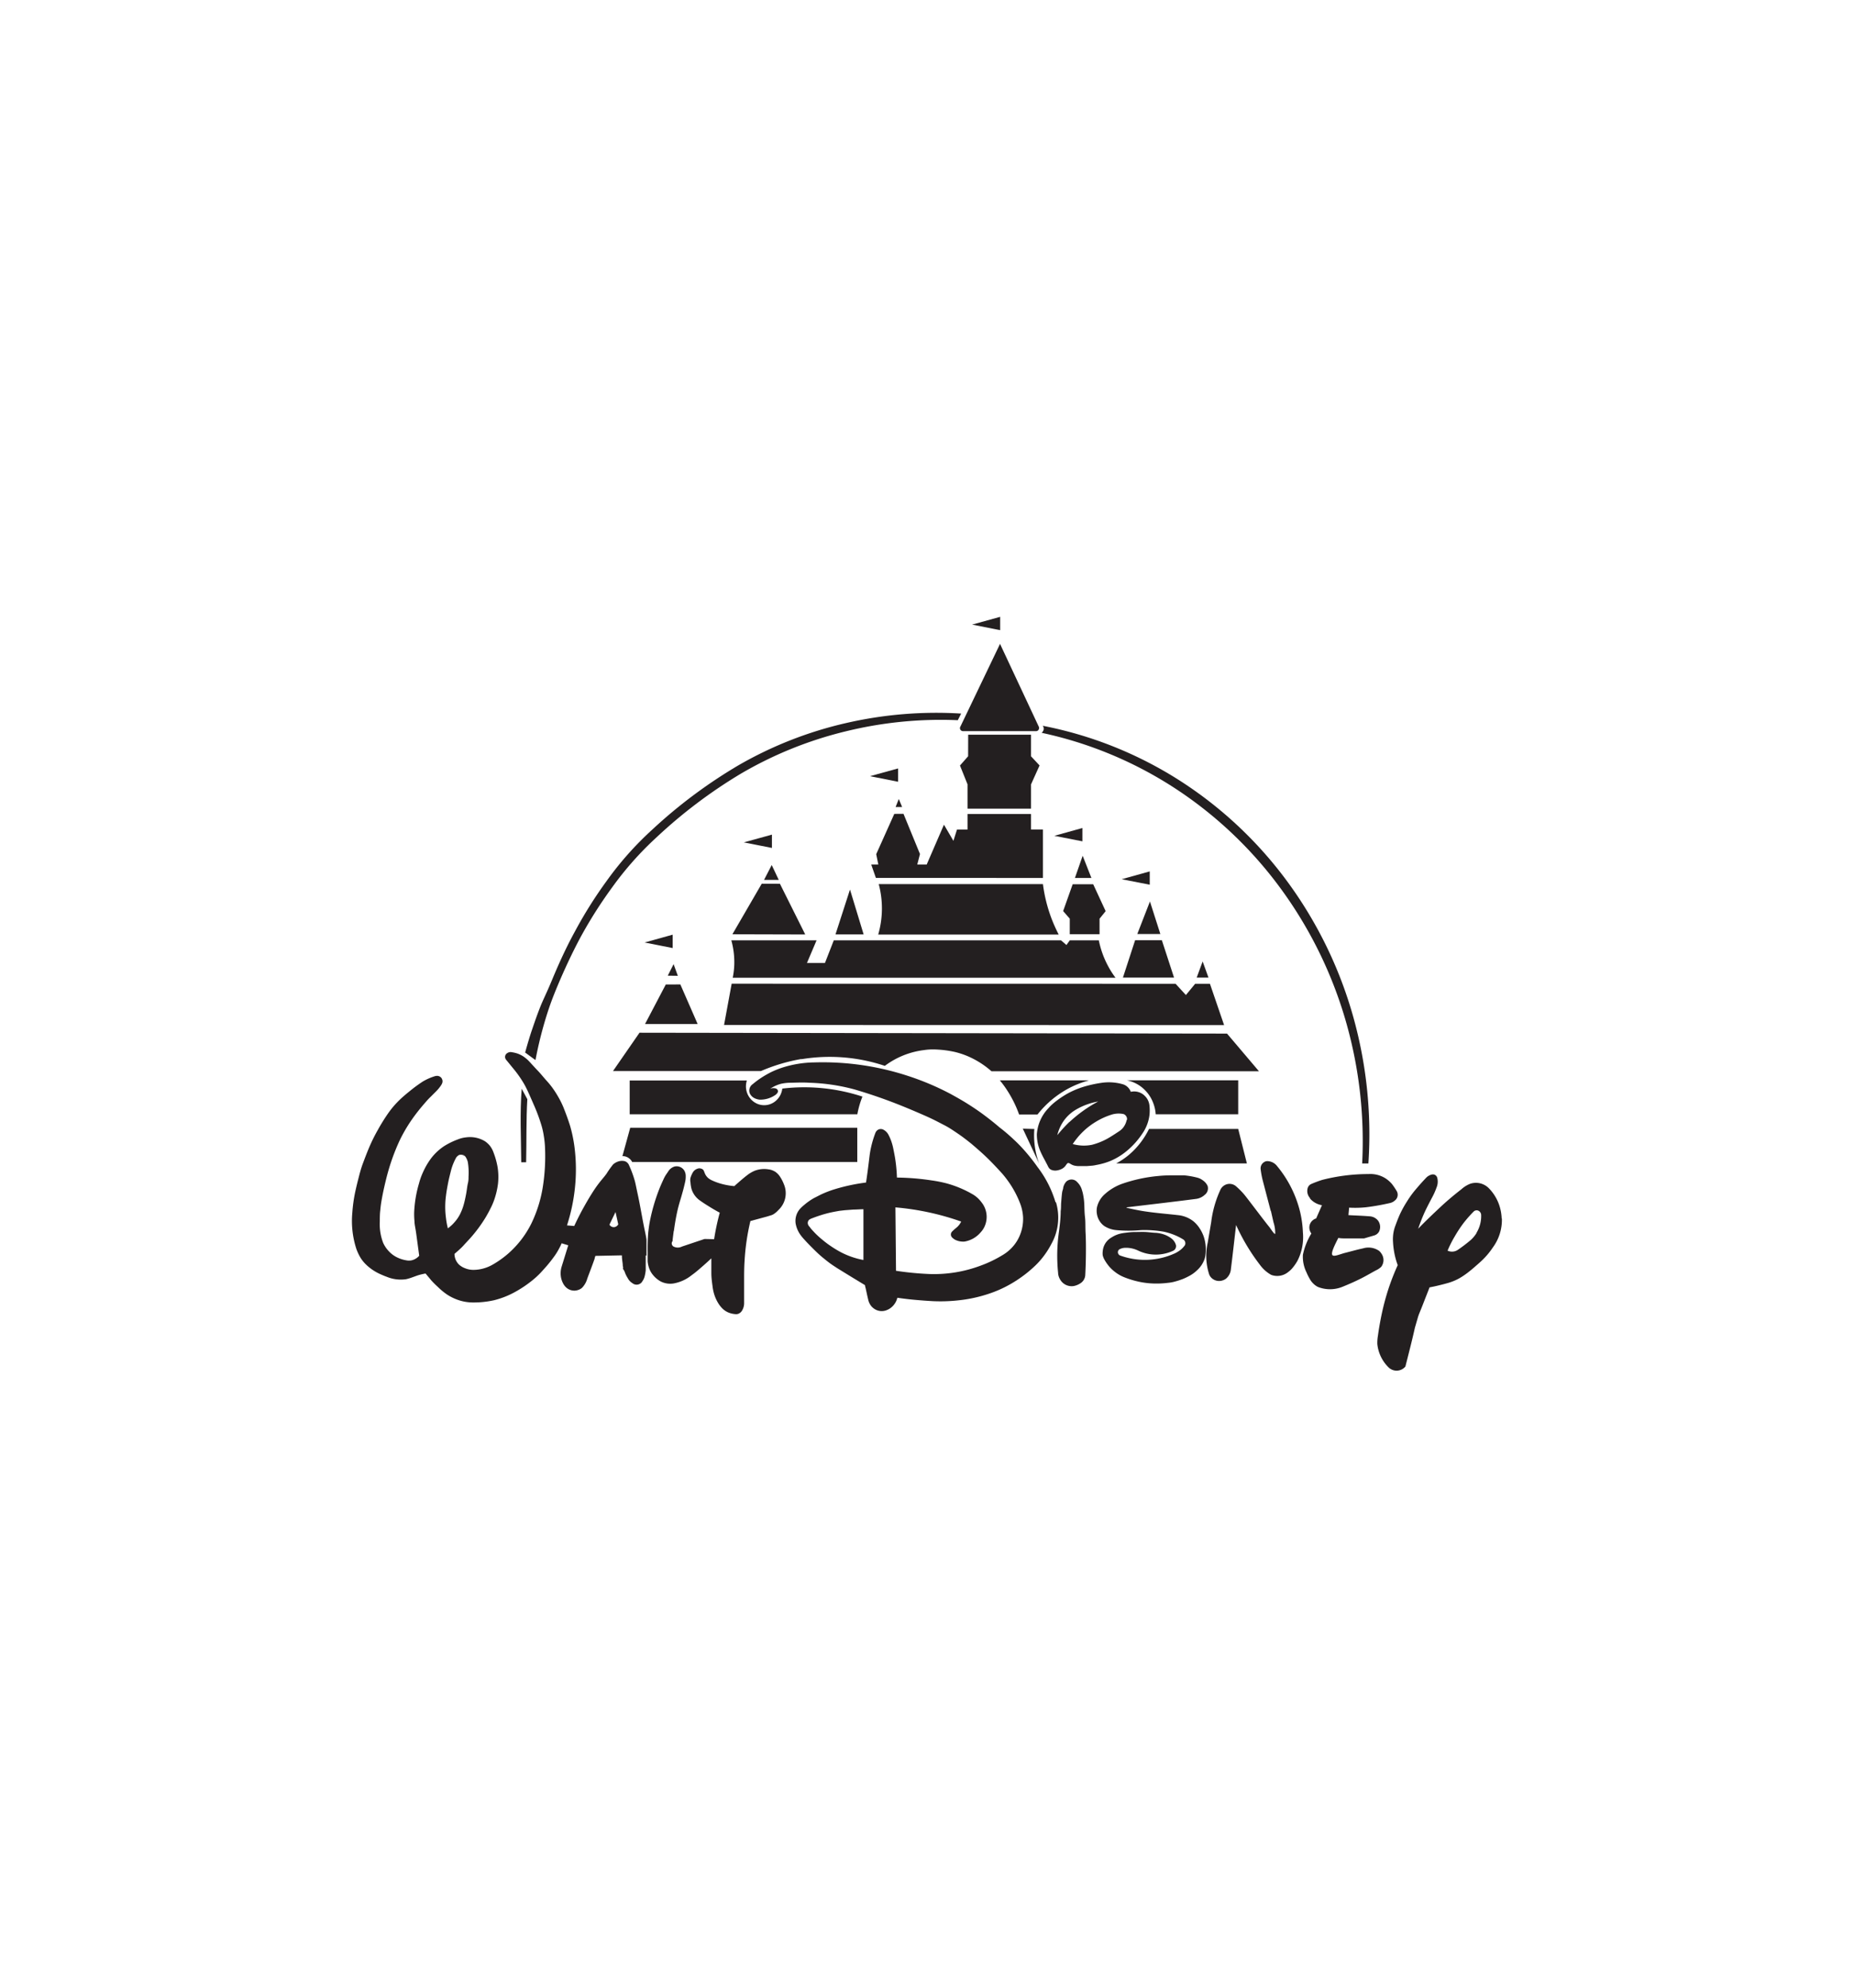 <svg id="Layer_1" data-name="Layer 1" xmlns="http://www.w3.org/2000/svg" viewBox="0 0 280 300"><defs><style>.cls-1{fill:#231f20;fill-rule:evenodd;}</style></defs><title>walt disney logo</title><path class="cls-1" d="M191.94,182.76c-.42-1.58-.84-3.15-1.24-4.73h0l1.24,4.73Z"/><path class="cls-1" d="M69.69,174.29h0l.62.25h0a1.57,1.57,0,0,0-.6-.25Z"/><path class="cls-1" d="M157.47,110.44a.52.52,0,0,1-.17.16,59.76,59.76,0,0,1,19.94,8.24,61.37,61.37,0,0,1,15.92,14.92,63.77,63.77,0,0,1,9.91,19.75,65.4,65.4,0,0,1,2.65,22.09h.94A65.68,65.68,0,0,0,204.24,153a63.36,63.36,0,0,0-10-20.19,61.06,61.06,0,0,0-16.31-15.15,59.48,59.48,0,0,0-20.46-8.12.68.68,0,0,1,0,.88Z"/><path class="cls-1" d="M80.34,155.44c.5-1.46.79-2.29,1.22-3.39s1-2.19,1.8-4.12,2-4.68,3.46-7.33A64.87,64.87,0,0,1,91.59,133a49,49,0,0,1,6.91-7.78,75.14,75.14,0,0,1,13-9.7,58.67,58.67,0,0,1,16.28-6.39,60.83,60.83,0,0,1,17.38-1.43h0l-.51,1h0a60.23,60.23,0,0,0-17,1.7,58.6,58.6,0,0,0-15.86,6.43,74.93,74.93,0,0,0-12.64,9.55A49.29,49.29,0,0,0,92.4,134a67.14,67.14,0,0,0-4.7,7.41c-1.39,2.58-2.6,5.26-3.41,7.18s-1.22,3.07-1.6,4.24A59,59,0,0,0,80.87,160l-1.56-1.14S79.84,156.9,80.34,155.44Z"/><path class="cls-1" d="M78.79,164.32c-.29,3.55-.1,7.55-.07,11.1h.74c.07-3,0-6.48.18-9.52Z"/><polygon class="cls-1" points="163.51 129.16 162.34 132.51 164.83 132.51 163.51 129.16 163.51 129.16"/><polygon class="cls-1" points="105.36 154.55 102.75 148.58 100.55 148.59 97.42 154.55 105.36 154.55 105.36 154.55"/><polygon class="cls-1" points="100.85 147.26 102.37 147.28 101.73 145.52 100.85 147.26 100.85 147.26"/><polygon class="cls-1" points="110.5 148.47 109.35 154.7 184.87 154.72 182.73 148.48 180.5 148.48 179.1 150.18 177.54 148.48 110.5 148.47 110.5 148.47"/><polygon class="cls-1" points="121.61 141.04 117.79 133.39 115.04 133.38 110.61 141.01 121.61 141.04 121.61 141.04"/><polygon class="cls-1" points="182.51 147.55 181.63 145.11 180.73 147.55 182.51 147.55 182.51 147.55"/><polygon class="cls-1" points="157.51 132.51 157.51 125.19 155.71 125.19 155.71 122.86 146.12 122.86 146.12 125.2 144.53 125.2 143.99 126.91 142.56 124.47 139.95 130.49 138.53 130.49 138.94 128.9 136.45 122.83 135.06 122.84 132.33 128.92 132.65 130.49 131.58 130.49 132.28 132.5 157.51 132.51 157.51 132.51"/><polygon class="cls-1" points="135.74 120.59 135.26 121.8 136.24 121.8 135.74 120.59 135.74 120.59"/><polygon class="cls-1" points="155.71 122.05 155.71 118.39 157 115.53 155.71 114.15 155.71 110.89 146.22 110.89 146.21 114.14 144.98 115.54 146.12 118.38 146.12 122.05 155.71 122.05 155.71 122.05"/><polygon class="cls-1" points="115.39 132.8 117.61 132.8 116.55 130.56 115.39 132.8 115.39 132.8"/><polygon class="cls-1" points="101.59 143.09 101.59 141.07 97.35 142.25 101.59 143.09 101.59 143.09"/><polygon class="cls-1" points="116.58 127.98 116.58 125.97 112.33 127.14 116.58 127.98 116.58 127.98"/><polygon class="cls-1" points="135.63 117.99 135.63 115.98 131.39 117.15 135.63 117.99 135.63 117.99"/><polygon class="cls-1" points="163.47 126.98 163.47 124.97 159.23 126.15 163.47 126.98 163.47 126.98"/><polygon class="cls-1" points="173.64 133.53 173.64 131.52 169.4 132.7 173.64 133.53 173.64 133.53"/><path class="cls-1" d="M110.89,145.68a11.9,11.9,0,0,1-.23,1.89l57.81,0a13.15,13.15,0,0,1-1.11-1.74,14.08,14.08,0,0,1-1.41-3.9h-4.39l-.5.7-.81-.7H125.92l-1.33,3.41h-2.72l1.45-3.41H110.45a12.39,12.39,0,0,1,.44,3.78Z"/><polygon class="cls-1" points="173.67 136.06 171.76 140.97 175.24 140.97 173.67 136.06 173.67 136.06"/><polygon class="cls-1" points="175.47 141.91 171.43 141.91 169.59 147.55 177.31 147.55 175.47 141.91 175.47 141.91"/><path class="cls-1" d="M188.31,175.6,187,170.39H173.53a12.42,12.42,0,0,1-1.29,2.08,12,12,0,0,1-1.66,1.76,11.21,11.21,0,0,1-2,1.36h19.71Z"/><path class="cls-1" d="M151.05,97.14l-6,12.51h0a.45.45,0,0,0,.1.6.44.44,0,0,0,.3.1h11a.43.43,0,0,0,.41-.23.48.48,0,0,0,0-.49h0l-5.85-12.49Z"/><polygon class="cls-1" points="151.05 93.1 146.81 94.27 151.05 95.11 151.05 93.1 151.05 93.1"/><polygon class="cls-1" points="130.43 141.03 128.37 134.26 126.18 141.03 130.43 141.03 130.43 141.03"/><path class="cls-1" d="M161.56,141h4.5v-2.34l.92-1.14-1.88-4.06H162l-1.44,4.05,1,1.14h0c0,.79,0,1.57,0,2.35Z"/><path class="cls-1" d="M132.63,141.05h27.26a24,24,0,0,1-1.09-2.43,22.71,22.71,0,0,1-1.29-5.18h-24.8a14.2,14.2,0,0,1-.08,7.62Z"/><path class="cls-1" d="M95.1,174.9a1.58,1.58,0,0,1,.37.48h0l34,0v-5.17l-34.29,0L94,174.5h0a1.41,1.41,0,0,1,.58.09,1.49,1.49,0,0,1,.51.31Z"/><path class="cls-1" d="M112.79,163.08H95.1v5.1h34.38a13.43,13.43,0,0,1,.77-2.67,28.13,28.13,0,0,0-12.1-1.21,3.15,3.15,0,0,1-.31,1,2.84,2.84,0,0,1-.64.82,2.67,2.67,0,0,1-2.87.46,2.87,2.87,0,0,1-.84-.58,2.9,2.9,0,0,1-.83-1.88,3.06,3.06,0,0,1,.12-1Z"/><path class="cls-1" d="M164.39,163.06H151a15,15,0,0,1,1.16,1.59,17.27,17.27,0,0,1,1.75,3.56h2.78a14.95,14.95,0,0,1,4.81-4,14.65,14.65,0,0,1,2.9-1.13Z"/><path class="cls-1" d="M121,159.87a26.2,26.2,0,0,1,12.63,1,12.39,12.39,0,0,1,5.91-2.38,8.94,8.94,0,0,1,1.82-.09,16.06,16.06,0,0,1,2.84.37,12.37,12.37,0,0,1,2.93,1.11,13.26,13.26,0,0,1,2.6,1.8h40.4L185.31,156l-88.73-.13-4,5.78,22.35,0h0a27,27,0,0,1,6.13-1.82Z"/><path class="cls-1" d="M187,163.05H170.19a5.32,5.32,0,0,1,3,1.78,5.28,5.28,0,0,1,.94,1.56,5.76,5.76,0,0,1,.41,1.79H187v-5.15Z"/><path class="cls-1" d="M156.21,170.4l-1.74-.05,2.46,5.25h0a12.21,12.21,0,0,1-.72-5.2Z"/><path class="cls-1" d="M159.8,192.15a2,2,0,0,0,.16.68,2.39,2.39,0,0,0,.36.59,2,2,0,0,0,1.85.68,2.85,2.85,0,0,0,1.11-.49,1.57,1.57,0,0,0,.62-1.14c.06-1.09.09-2.18.1-3.28s0-2.18-.05-3.1,0-1.66-.09-2.4-.08-1.48-.11-2-.06-.69-.09-.9-.07-.42-.11-.62-.11-.41-.16-.59a2.64,2.64,0,0,0-.7-1.16,1.13,1.13,0,0,0-1.27-.32,1.11,1.11,0,0,0-.39.24,2,2,0,0,0-.46.92c0,.18-.09.36-.13.54s-.06.37-.09.66-.06.69-.09,1.08,0,.79-.07,1.25c0,.94-.12,2.06-.26,3.1a25.38,25.38,0,0,0-.13,6.22Z"/><path class="cls-1" d="M191.94,182.76l.39,1.72h0a5.24,5.24,0,0,1,.26,1.73c-.09.13-.46-.4-.83-.94-.26-.32-.52-.65-1.1-1.4l-2-2.62c-.53-.69-.7-.9-.88-1.11a12.39,12.39,0,0,0-1.16-1.14,1.5,1.5,0,0,0-1.58-.17,1.63,1.63,0,0,0-.45.33,1.52,1.52,0,0,0-.31.48,16.36,16.36,0,0,0-1.36,4.82h0l-.52,3.07h0a9.07,9.07,0,0,0,.23,4.86,1.61,1.61,0,0,0,.34.49,1.66,1.66,0,0,0,1.68.37,1.59,1.59,0,0,0,.53-.28,2.11,2.11,0,0,0,.72-1.45c.28-2.21.52-4.42.78-6.63a30.3,30.3,0,0,0,3.63,6.05,5.33,5.33,0,0,0,1.66,1.47,2.61,2.61,0,0,0,2.61-.45,3.43,3.43,0,0,0,.53-.48,7.09,7.09,0,0,0,.84-1.19,7.85,7.85,0,0,0,.82-4.29,16.12,16.12,0,0,0-.38-2.91,17,17,0,0,0-.8-2.54,17.07,17.07,0,0,0-2.7-4.53,1.9,1.9,0,0,0-1.58-.77,1,1,0,0,0-.39.14,1.11,1.11,0,0,0-.53,1.09,13.61,13.61,0,0,0,.28,1.55h0l1.24,4.73Z"/><path class="cls-1" d="M197.85,180.9a3,3,0,0,0,1.8,1h0l-.88,2h0a1.2,1.2,0,0,0-.41.2,1.42,1.42,0,0,0-.53,1.66,1.36,1.36,0,0,0,.22.41,10.08,10.08,0,0,0-1.28,3.22,5.27,5.27,0,0,0,.54,2.64c.15.36.32.7.5,1a2.84,2.84,0,0,0,.54.71,2.61,2.61,0,0,0,.72.51,5,5,0,0,0,3.74-.06c.94-.38,1.87-.79,2.78-1.25s1.8-1,2.3-1.25a2.78,2.78,0,0,0,.71-.49,1.69,1.69,0,0,0,.06-1.95,2,2,0,0,0-.37-.45,2.82,2.82,0,0,0-2.45-.38c-.9.19-1.76.44-2.64.66s-1.82.68-2,.31.37-1.46.92-2.55a4.55,4.55,0,0,0,.9.07c1,0,2,0,3,0l.17-.05,1.4-.41a1.24,1.24,0,0,0,.7-.6,1.62,1.62,0,0,0-.17-1.62,1.74,1.74,0,0,0-1.25-.65c-1.07-.09-2.15-.12-3.22-.18h0l.1-1.13h0a15.89,15.89,0,0,0,2.58-.06,35.65,35.65,0,0,0,3.56-.63,1.6,1.6,0,0,0,.76-.38,1.1,1.1,0,0,0,.31-1.39,9.72,9.72,0,0,0-.76-1.13,4.57,4.57,0,0,0-1-.86,4.27,4.27,0,0,0-2.51-.62,28.13,28.13,0,0,0-7,.88,17,17,0,0,0-1.68.63,1,1,0,0,0-.49.52,1.59,1.59,0,0,0,.32,1.59Z"/><path class="cls-1" d="M170.11,182.23c3.53-.43,7.06-.83,10.6-1.29a2.4,2.4,0,0,0,1.23-.6,1.23,1.23,0,0,0,.44-1.34,2,2,0,0,0-.56-.73,4,4,0,0,0-.5-.34,2.71,2.71,0,0,0-.63-.22,12.74,12.74,0,0,0-1.9-.32c-.33,0-.67,0-1.31,0s-1.58,0-2.53.1a22.91,22.91,0,0,0-5.54,1.2,7.88,7.88,0,0,0-1.77.92,6.94,6.94,0,0,0-.76.6,3.75,3.75,0,0,0-1.21,2,2.91,2.91,0,0,0,0,1.06,2.79,2.79,0,0,0,1.07,1.75,4,4,0,0,0,1.83.64,20.32,20.32,0,0,0,3.74,0,16.74,16.74,0,0,1,3.45.24,9.16,9.16,0,0,1,1.52.46,8.56,8.56,0,0,1,1.42.71.68.68,0,0,1,.25.87,3.44,3.44,0,0,1-1,.94,4.91,4.91,0,0,1-.5.28,10.94,10.94,0,0,1-8.32.32.56.56,0,0,1-.25-.26.52.52,0,0,1,.18-.66,2,2,0,0,1,.87-.23,4.23,4.23,0,0,1,2,.44,6.2,6.2,0,0,0,5.26,0,.73.73,0,0,0,.34-.34.79.79,0,0,0,.07-.5,1.92,1.92,0,0,0-.67-1,4.1,4.1,0,0,0-1.55-.73,5.32,5.32,0,0,0-.79-.13c-.39,0-1-.09-1.52-.12s-1.14,0-1.7,0-1.13.08-1.53.13a5.88,5.88,0,0,0-.86.17,5.32,5.32,0,0,0-.66.26,6.77,6.77,0,0,0-.6.35,2.63,2.63,0,0,0-1.18,2,2.44,2.44,0,0,0,0,.61,2.69,2.69,0,0,0,.28.69,6.86,6.86,0,0,0,.7,1,6,6,0,0,0,1,.91,5.61,5.61,0,0,0,1.31.72,13.71,13.71,0,0,0,2.09.64,12.17,12.17,0,0,0,2.33.29,13.69,13.69,0,0,0,2.13-.1,6.19,6.19,0,0,0,1.23-.24c.34-.09.67-.21,1-.33a9.54,9.54,0,0,0,.9-.42,5.47,5.47,0,0,0,.69-.42,5.27,5.27,0,0,0,.58-.48,4.17,4.17,0,0,0,1.12-1.65,3.18,3.18,0,0,0,.16-.75,6.11,6.11,0,0,0-.28-2.73,5.74,5.74,0,0,0-.64-1.26,4.61,4.61,0,0,0-.89-1,4.48,4.48,0,0,0-2.34-.94c-1.84-.21-3.68-.34-5.52-.65-.74-.13-1.48-.29-2.21-.45Z"/><path class="cls-1" d="M101.77,185.79c.14-1,.31-2.06.56-3.15.13-.56.29-1.12.44-1.61s.27-.93.39-1.36.22-.88.29-1.18a3.64,3.64,0,0,0,.11-1,1.57,1.57,0,0,0-.23-.84,1.36,1.36,0,0,0-1.44-.59,1.7,1.7,0,0,0-1,.79l-.31.45a5.26,5.26,0,0,0-.36.66c-.16.35-.41.89-.63,1.44a28.46,28.46,0,0,0-1.46,5c-.1.54-.17,1.08-.23,1.63a28.56,28.56,0,0,0-.09,3c0,.47,0,.93,0,1.34a4.39,4.39,0,0,0,.24,1.08,3.27,3.27,0,0,0,.51.91,4,4,0,0,0,1.26,1.07,3.21,3.21,0,0,0,1.92.28,6.05,6.05,0,0,0,2.71-1.24c.21-.15.41-.3.72-.55.61-.51,1.5-1.28,2.26-2,0,.73,0,1.47,0,2.21s.11,1.48.18,2a7,7,0,0,0,.19,1,5.9,5.9,0,0,0,.69,1.59,4.28,4.28,0,0,0,.67.83,2.91,2.91,0,0,0,.93.58,3.58,3.58,0,0,0,.95.21,1,1,0,0,0,.49-.06,1.17,1.17,0,0,0,.57-.53,2.15,2.15,0,0,0,.28-1c0-.17,0-.35,0-.68s0-.81,0-1.3,0-1,0-1.72,0-1.76.07-2.76a34.12,34.12,0,0,1,.88-6l2.55-.69.71-.22.25-.13a3.74,3.74,0,0,0,.73-.63,3.46,3.46,0,0,0,.81-3.9,5.78,5.78,0,0,0-.63-1.2,2.46,2.46,0,0,0-.43-.48,1.93,1.93,0,0,0-.53-.34,2.11,2.11,0,0,0-.68-.2,4,4,0,0,0-2.13.2,5.06,5.06,0,0,0-1.2.72c-.51.39-1.21,1-1.88,1.6a10.77,10.77,0,0,1-2.34-.46,9,9,0,0,1-1-.39,2.54,2.54,0,0,1-.63-.39,2,2,0,0,1-.4-.51c-.1-.2-.17-.41-.23-.55a.59.59,0,0,0-.42-.34.74.74,0,0,0-.51,0,1.3,1.3,0,0,0-.74.58,3.89,3.89,0,0,0-.35.81,1.6,1.6,0,0,0,0,.69,5.26,5.26,0,0,0,.16,1,3.32,3.32,0,0,0,1.37,1.8c.38.28.88.59,1.38.9s1,.6,1.51.87a36.8,36.8,0,0,0-.85,4h0L106.4,187,103,188.14h0a1.41,1.41,0,0,1-1.28,0,.55.55,0,0,1-.14-.83h0l0-.16h0c.05-.44.11-.89.17-1.35Z"/><path class="cls-1" d="M97.64,189.51c0-.57,0-1.14,0-1.51s0-.55,0-.72,0-.34-.28-1.64-.69-3.74-1-5.17-.38-1.86-.5-2.28a16.16,16.16,0,0,0-.93-2.47,1.18,1.18,0,0,0-.28-.31,1,1,0,0,0-.37-.17,1.83,1.83,0,0,0-1.09.13,2.16,2.16,0,0,0-.59.37,13.91,13.91,0,0,0-1,1.41c-.2.28-.42.54-.67.84s-.52.64-.78,1-.5.72-.87,1.31-.84,1.4-1.29,2.22-.87,1.67-1.27,2.52h0l-1.09-.09h0a27.65,27.65,0,0,0,1.2-5.68,26.53,26.53,0,0,0-.07-6.16,21.37,21.37,0,0,0-.66-3.18c-.31-1-.69-2-1-2.78a12.91,12.91,0,0,0-.78-1.58,14.19,14.19,0,0,0-.78-1.23c-.28-.4-.58-.78-1-1.24s-.84-1-1.31-1.49-.93-1-1.3-1.4a5.24,5.24,0,0,0-.89-.76,4.33,4.33,0,0,0-.89-.44,5.31,5.31,0,0,0-.85-.2.87.87,0,0,0-.68.13.67.67,0,0,0-.31.79,1.27,1.27,0,0,0,.25.37l.93,1.14a16.78,16.78,0,0,1,1.69,2.41c.2.36.39.73.61,1.22s.49,1.09.75,1.7a26.86,26.86,0,0,1,1.26,3.37,12.36,12.36,0,0,1,.34,1.58,14.29,14.29,0,0,1,.17,1.67A29.83,29.83,0,0,1,82,179a19.8,19.8,0,0,1-1.74,5.64,14.77,14.77,0,0,1-3.54,4.59,14.68,14.68,0,0,1-2.35,1.66,6,6,0,0,1-1.88.68,5.5,5.5,0,0,1-.94.09,3.28,3.28,0,0,1-1.35-.26,2.55,2.55,0,0,1-.59-.31,2,2,0,0,1-.52-.49,2.26,2.26,0,0,1-.45-1.35c.48-.42,1-.86,1.4-1.31s.88-.93,1.29-1.42a21.39,21.39,0,0,0,2-2.76c.25-.42.49-.85.71-1.3a9.75,9.75,0,0,0,.65-1.52,12,12,0,0,0,.52-2.28,9.51,9.51,0,0,0-.06-2.5,11.61,11.61,0,0,0-.6-2.17,3.69,3.69,0,0,0-.58-1.08,3.63,3.63,0,0,0-.71-.65,4.37,4.37,0,0,0-2.86-.6,4.54,4.54,0,0,0-1.25.31A11.14,11.14,0,0,0,67.05,173a8.18,8.18,0,0,0-1.94,1.82A11,11,0,0,0,63.85,177a9.92,9.92,0,0,0-.57,1.61,18.08,18.08,0,0,0-.73,4.34,10.86,10.86,0,0,0,.05,1.4c0,.46.13.92.25,1.78s.29,2.13.46,3.4a2.19,2.19,0,0,1-1.14.69,2,2,0,0,1-.81,0,5,5,0,0,1-1.34-.42,4.18,4.18,0,0,1-1.26-.91,4.62,4.62,0,0,1-.89-1.3,7.86,7.86,0,0,1-.51-3.23c0-.56,0-1.12.07-1.68a17.69,17.69,0,0,1,.26-1.85c.13-.74.33-1.65.55-2.56s.46-1.8.8-2.82a31.43,31.43,0,0,1,1.28-3.24,23,23,0,0,1,1.8-3.12,28.1,28.1,0,0,1,1.95-2.5c.5-.59.75-.84,1-1.08l.67-.67a6.1,6.1,0,0,0,.66-.74c.41-.53.58-.88.29-1.37a.83.83,0,0,0-.69-.35,1.31,1.31,0,0,0-.39.07,8.32,8.32,0,0,0-1.75.78,22.06,22.06,0,0,0-2,1.47c-.38.3-.74.61-1.06.89a14.4,14.4,0,0,0-1.6,1.67c-.24.3-.47.6-.84,1.15s-.86,1.33-1.31,2.15a25.5,25.5,0,0,0-1.25,2.51c-.37.86-.7,1.74-1,2.54s-.49,1.56-.68,2.3-.37,1.5-.5,2.11a22.9,22.9,0,0,0-.41,3,13.63,13.63,0,0,0,.62,5.51,7.79,7.79,0,0,0,.58,1.24,5.45,5.45,0,0,0,.84,1.06,7.48,7.48,0,0,0,2.06,1.42c.35.16.71.32,1.08.45a5.52,5.52,0,0,0,2.93.37c.84-.18,1.54-.55,2.25-.71.23-.06.47-.11.7-.15.27.33.55.65.83,1a13.59,13.59,0,0,0,1,1,9.92,9.92,0,0,0,1.44,1.19,7.53,7.53,0,0,0,1.79.85,6.9,6.9,0,0,0,2.18.33,13.93,13.93,0,0,0,3.12-.34A12.94,12.94,0,0,0,77.78,195a17.71,17.71,0,0,0,2.56-1.71,12.68,12.68,0,0,0,1.34-1.23c.34-.37.68-.74,1-1.12s.63-.77.86-1.09a9.56,9.56,0,0,0,.93-1.47,7,7,0,0,0,.35-.73h0l1,.3-1,3.23h0a3.41,3.41,0,0,0-.07,1.74,3.31,3.31,0,0,0,.3.8,2.21,2.21,0,0,0,.47.61,1.83,1.83,0,0,0,1.36.46,2,2,0,0,0,.65-.18,1.47,1.47,0,0,0,.38-.25,3.25,3.25,0,0,0,.79-1.4c.37-1,.76-2,1.11-3,0-.14.08-.28.11-.41h0l4-.08h0c0,.5.09,1,.12,1.29s0,.36.05.43,0,.14,0,.21,0,.14.12.3.17.39.28.63.24.46.35.64a1.83,1.83,0,0,0,.66.69,1,1,0,0,0,1.54-.32,2.12,2.12,0,0,0,.3-.63,6,6,0,0,0,.18-1c0-.17,0-.34,0-.71s0-.94,0-1.52Zm-30-4.11a12,12,0,0,1-.29-1.59,12.68,12.68,0,0,1,0-3.31c.07-.6.19-1.27.32-1.94s.3-1.32.41-1.76.18-.64.25-.84a8.22,8.22,0,0,1,.53-1.18.84.84,0,0,1,.18-.24c.18-.15.3-.28.57-.25h0l0,0h0a.68.68,0,0,1,.67.27,2.51,2.51,0,0,1,.37.82,9.87,9.87,0,0,1,.11,2.23c0,.3,0,.6-.1,1s-.15,1-.27,1.63-.24,1.18-.39,1.69a8.2,8.2,0,0,1-.54,1.36,5.72,5.72,0,0,1-.79,1.15,5.93,5.93,0,0,1-1,.93ZM93.21,185a.75.75,0,0,1-1.17-.16l.92-1.91h0l.41,1.86h0a.83.83,0,0,1-.16.21Z"/><path class="cls-1" d="M159.4,181.43a16.36,16.36,0,0,0-2.7-5.28c-.54-.77-1.12-1.51-1.73-2.22s-1.25-1.38-1.93-2a25.85,25.85,0,0,0-2.12-1.8c-.75-.65-1.53-1.26-2.32-1.85s-1.61-1.14-2.45-1.67-1.68-1-2.55-1.48a40.53,40.53,0,0,0-6.59-2.78,41.31,41.31,0,0,0-14-2,16.49,16.49,0,0,0-5,.83,13.81,13.81,0,0,0-1.54.63,15.71,15.71,0,0,0-1.44.82,13,13,0,0,0-1.35,1,1.17,1.17,0,0,0-.42,1.44,1.53,1.53,0,0,0,.78.72,2.29,2.29,0,0,0,.7.18,4,4,0,0,0,2.35-.7c.18-.13.47-.4.39-.66a.46.46,0,0,0-.33-.33,1.29,1.29,0,0,0-.84.05,5.31,5.31,0,0,1,1.63-.75,6.7,6.7,0,0,1,1.31-.16c.72,0,1.86-.08,3,0a29.28,29.28,0,0,1,6.77,1q2.91.85,5.75,1.93c1.89.72,3.75,1.52,5.06,2.1s2.05,1,2.78,1.37,1.44.86,2.13,1.33,1.37,1,2,1.51c.81.69,1.62,1.39,2.38,2.13s1.49,1.52,2.21,2.31a15.89,15.89,0,0,1,1.07,1.38,14.86,14.86,0,0,1,1.64,3.09,6.84,6.84,0,0,1,.47,2.15,6.45,6.45,0,0,1-.29,2.18,6.14,6.14,0,0,1-1,1.94,6.35,6.35,0,0,1-1.84,1.61,18.49,18.49,0,0,1-3.27,1.57,20.1,20.1,0,0,1-7.68,1.27,46.48,46.48,0,0,1-5.11-.49h0l-.09-9.57h0a39.78,39.78,0,0,1,9.93,2.14,2.61,2.61,0,0,1-.75.95,7.78,7.78,0,0,0-.68.62.66.66,0,0,0-.07.64.78.78,0,0,0,.16.22,3,3,0,0,0,.36.28,2.7,2.7,0,0,0,1.48.31A4.07,4.07,0,0,0,148.1,186a3.22,3.22,0,0,0,.57-.83,3.51,3.51,0,0,0-.44-3.71,4.92,4.92,0,0,0-.57-.64,4.74,4.74,0,0,0-.67-.51,16.51,16.51,0,0,0-4.05-1.71,20,20,0,0,0-2.23-.44,37.06,37.06,0,0,0-5.25-.43,23.38,23.38,0,0,0-.31-3.12c-.09-.52-.19-1-.27-1.39a7.28,7.28,0,0,0-.21-.78,5.54,5.54,0,0,0-.2-.55,6.65,6.65,0,0,0-.3-.64,1.79,1.79,0,0,0-.78-.76.83.83,0,0,0-1,.2,1,1,0,0,0-.16.24,15.3,15.3,0,0,0-.75,2.57c-.09.44-.15.89-.21,1.41-.13,1.07-.29,2.37-.48,3.57a28.43,28.43,0,0,0-4.7,1,15.64,15.64,0,0,0-2.17.84l-1,.51a9.29,9.29,0,0,0-1.43,1,6.87,6.87,0,0,0-.63.58,2.75,2.75,0,0,0-.7,2.25,4.24,4.24,0,0,0,.81,1.83,6.61,6.61,0,0,0,.49.58c.24.27.59.64.95,1,.7.71,1.35,1.35,2,1.86.29.24.59.48.9.71s.62.43,1.14.77l2,1.23,2.19,1.33c0,.17.07.34.11.53s.09.4.15.69.15.67.24,1.05a2.38,2.38,0,0,0,.28.66,1.91,1.91,0,0,0,.46.52,2,2,0,0,0,2,.33,2.46,2.46,0,0,0,.73-.42,2.54,2.54,0,0,0,.57-.65,2.63,2.63,0,0,0,.34-.81c.9.13,1.81.24,2.72.32s1.82.15,2.59.19a24.64,24.64,0,0,0,3.91-.12,21.29,21.29,0,0,0,5.4-1.28,17.85,17.85,0,0,0,3.29-1.67,18.88,18.88,0,0,0,2.92-2.29,12.64,12.64,0,0,0,.93-1,13.06,13.06,0,0,0,1.52-2.3,8.13,8.13,0,0,0,.69-6.23ZM127,189a15.69,15.69,0,0,1-1.52-.92,14.3,14.3,0,0,1-1.24-.93,13.41,13.41,0,0,1-1.11-1c-.35-.36-.69-.73-.87-1a.87.87,0,0,1-.24-.38.66.66,0,0,1,.18-.67,1.54,1.54,0,0,1,.43-.22c.3-.12.85-.32,1.39-.49s1.11-.32,1.59-.42.89-.17,1.17-.22l.78-.09,1.34-.1c.5,0,1-.05,1.5-.05h0v7.66h0A12.15,12.15,0,0,1,127,189Z"/><path class="cls-1" d="M173.6,166.89a2.44,2.44,0,0,0-.25-.87,2.33,2.33,0,0,0-.46-.62,2.25,2.25,0,0,0-2.11-.61,1.86,1.86,0,0,0-.3-.53,1.84,1.84,0,0,0-1-.64,7.66,7.66,0,0,0-3.25-.17,18.53,18.53,0,0,0-2.35.51,13.24,13.24,0,0,0-2.49,1,14.1,14.1,0,0,0-2.25,1.52,7.55,7.55,0,0,0-.81.79,6.29,6.29,0,0,0-1.74,3.91,6.25,6.25,0,0,0,.44,2.36c.18.45.45,1,.75,1.54l.43.82a2.52,2.52,0,0,0,.22.4,1.18,1.18,0,0,0,.27.23,1.57,1.57,0,0,0,1,.11,2.4,2.4,0,0,0,.64-.21,1.64,1.64,0,0,0,.53-.42c.15-.19.27-.42.41-.47s.33.1.51.2a1.82,1.82,0,0,0,.55.2,3,3,0,0,0,.68.06c.31,0,.72,0,1.09,0l.87-.07a5.46,5.46,0,0,0,.58-.1,10.51,10.51,0,0,0,2.17-.62,9.94,9.94,0,0,0,2.49-1.54,11.91,11.91,0,0,0,2.29-2.56,6.23,6.23,0,0,0,1.09-2.82,6.55,6.55,0,0,0,0-1.39Zm-12.09,2.44a21.46,21.46,0,0,0-1.83,2,6.43,6.43,0,0,1,.58-1.53,5.93,5.93,0,0,1,2.23-2.32,9.94,9.94,0,0,1,3.37-1.23,19,19,0,0,0-2.27,1.4,21.12,21.12,0,0,0-2.08,1.7Zm8.65-.32a2.73,2.73,0,0,1-.55,1.2,2.65,2.65,0,0,1-.49.46c-.45.3-.9.6-1.36.88a10.06,10.06,0,0,1-2.83,1.23,6.13,6.13,0,0,1-2.92-.11,11.28,11.28,0,0,1,1.59-1.91,10.9,10.9,0,0,1,2-1.51,10.7,10.7,0,0,1,2.22-1,3.57,3.57,0,0,1,1.74-.13.68.68,0,0,1,.43.23.81.81,0,0,1,.21.7Z"/><path class="cls-1" d="M226.79,183.93a7.09,7.09,0,0,0-.27-1.72,6.67,6.67,0,0,0-.69-1.6,6.58,6.58,0,0,0-1.06-1.35,2.74,2.74,0,0,0-2.72-.6,4.43,4.43,0,0,0-1.35.84c-.75.58-2,1.59-3.13,2.65s-2.3,2.16-3.39,3.3c.25-.74.53-1.47.84-2.18s.67-1.4.94-1.92.45-.84.61-1.18.3-.7.39-.95a2.28,2.28,0,0,0,.17-1,2.49,2.49,0,0,0-.06-.42.75.75,0,0,0-.12-.27c-.35-.45-.85-.28-1.3,0a2.23,2.23,0,0,0-.37.34c-.19.2-.49.52-.78.85s-.58.67-.86,1a15.41,15.41,0,0,0-1.19,1.68,15.89,15.89,0,0,0-1,1.81c-.29.63-.53,1.28-.69,1.72a5.54,5.54,0,0,0-.38,1.69,5.75,5.75,0,0,0,0,.84,12.2,12.2,0,0,0,.35,2.33,12,12,0,0,0,.36,1.16,35.39,35.39,0,0,0-1.4,3.58,36.55,36.55,0,0,0-1,3.72c-.27,1.26-.48,2.53-.58,3.3a6.39,6.39,0,0,0-.1,1.3,5.75,5.75,0,0,0,1.68,3.51,1.73,1.73,0,0,0,2.56-.11c.49-1.95,1-3.89,1.43-5.84h0l.45-1.55h0c.15-.52.38-1,.68-1.77s.69-1.77,1.09-2.79c.45-.08.91-.18,1.36-.29s.9-.22,1.28-.33a8.14,8.14,0,0,0,1.84-.74c.28-.16.55-.33.92-.59s.81-.61,1.26-1,.87-.75,1.23-1.09a11.58,11.58,0,0,0,1.68-2,7,7,0,0,0,1.35-4.39ZM223,186.09a4.7,4.7,0,0,1-.9,1.08,23.45,23.45,0,0,1-1.93,1.47,1.58,1.58,0,0,1-1.55.12,16.64,16.64,0,0,1,1.06-2.11,19.66,19.66,0,0,1,1.31-2,18.48,18.48,0,0,1,1.54-1.76.64.64,0,0,1,.72-.17.74.74,0,0,1,.44.61,4.87,4.87,0,0,1-.69,2.72Z"/></svg>